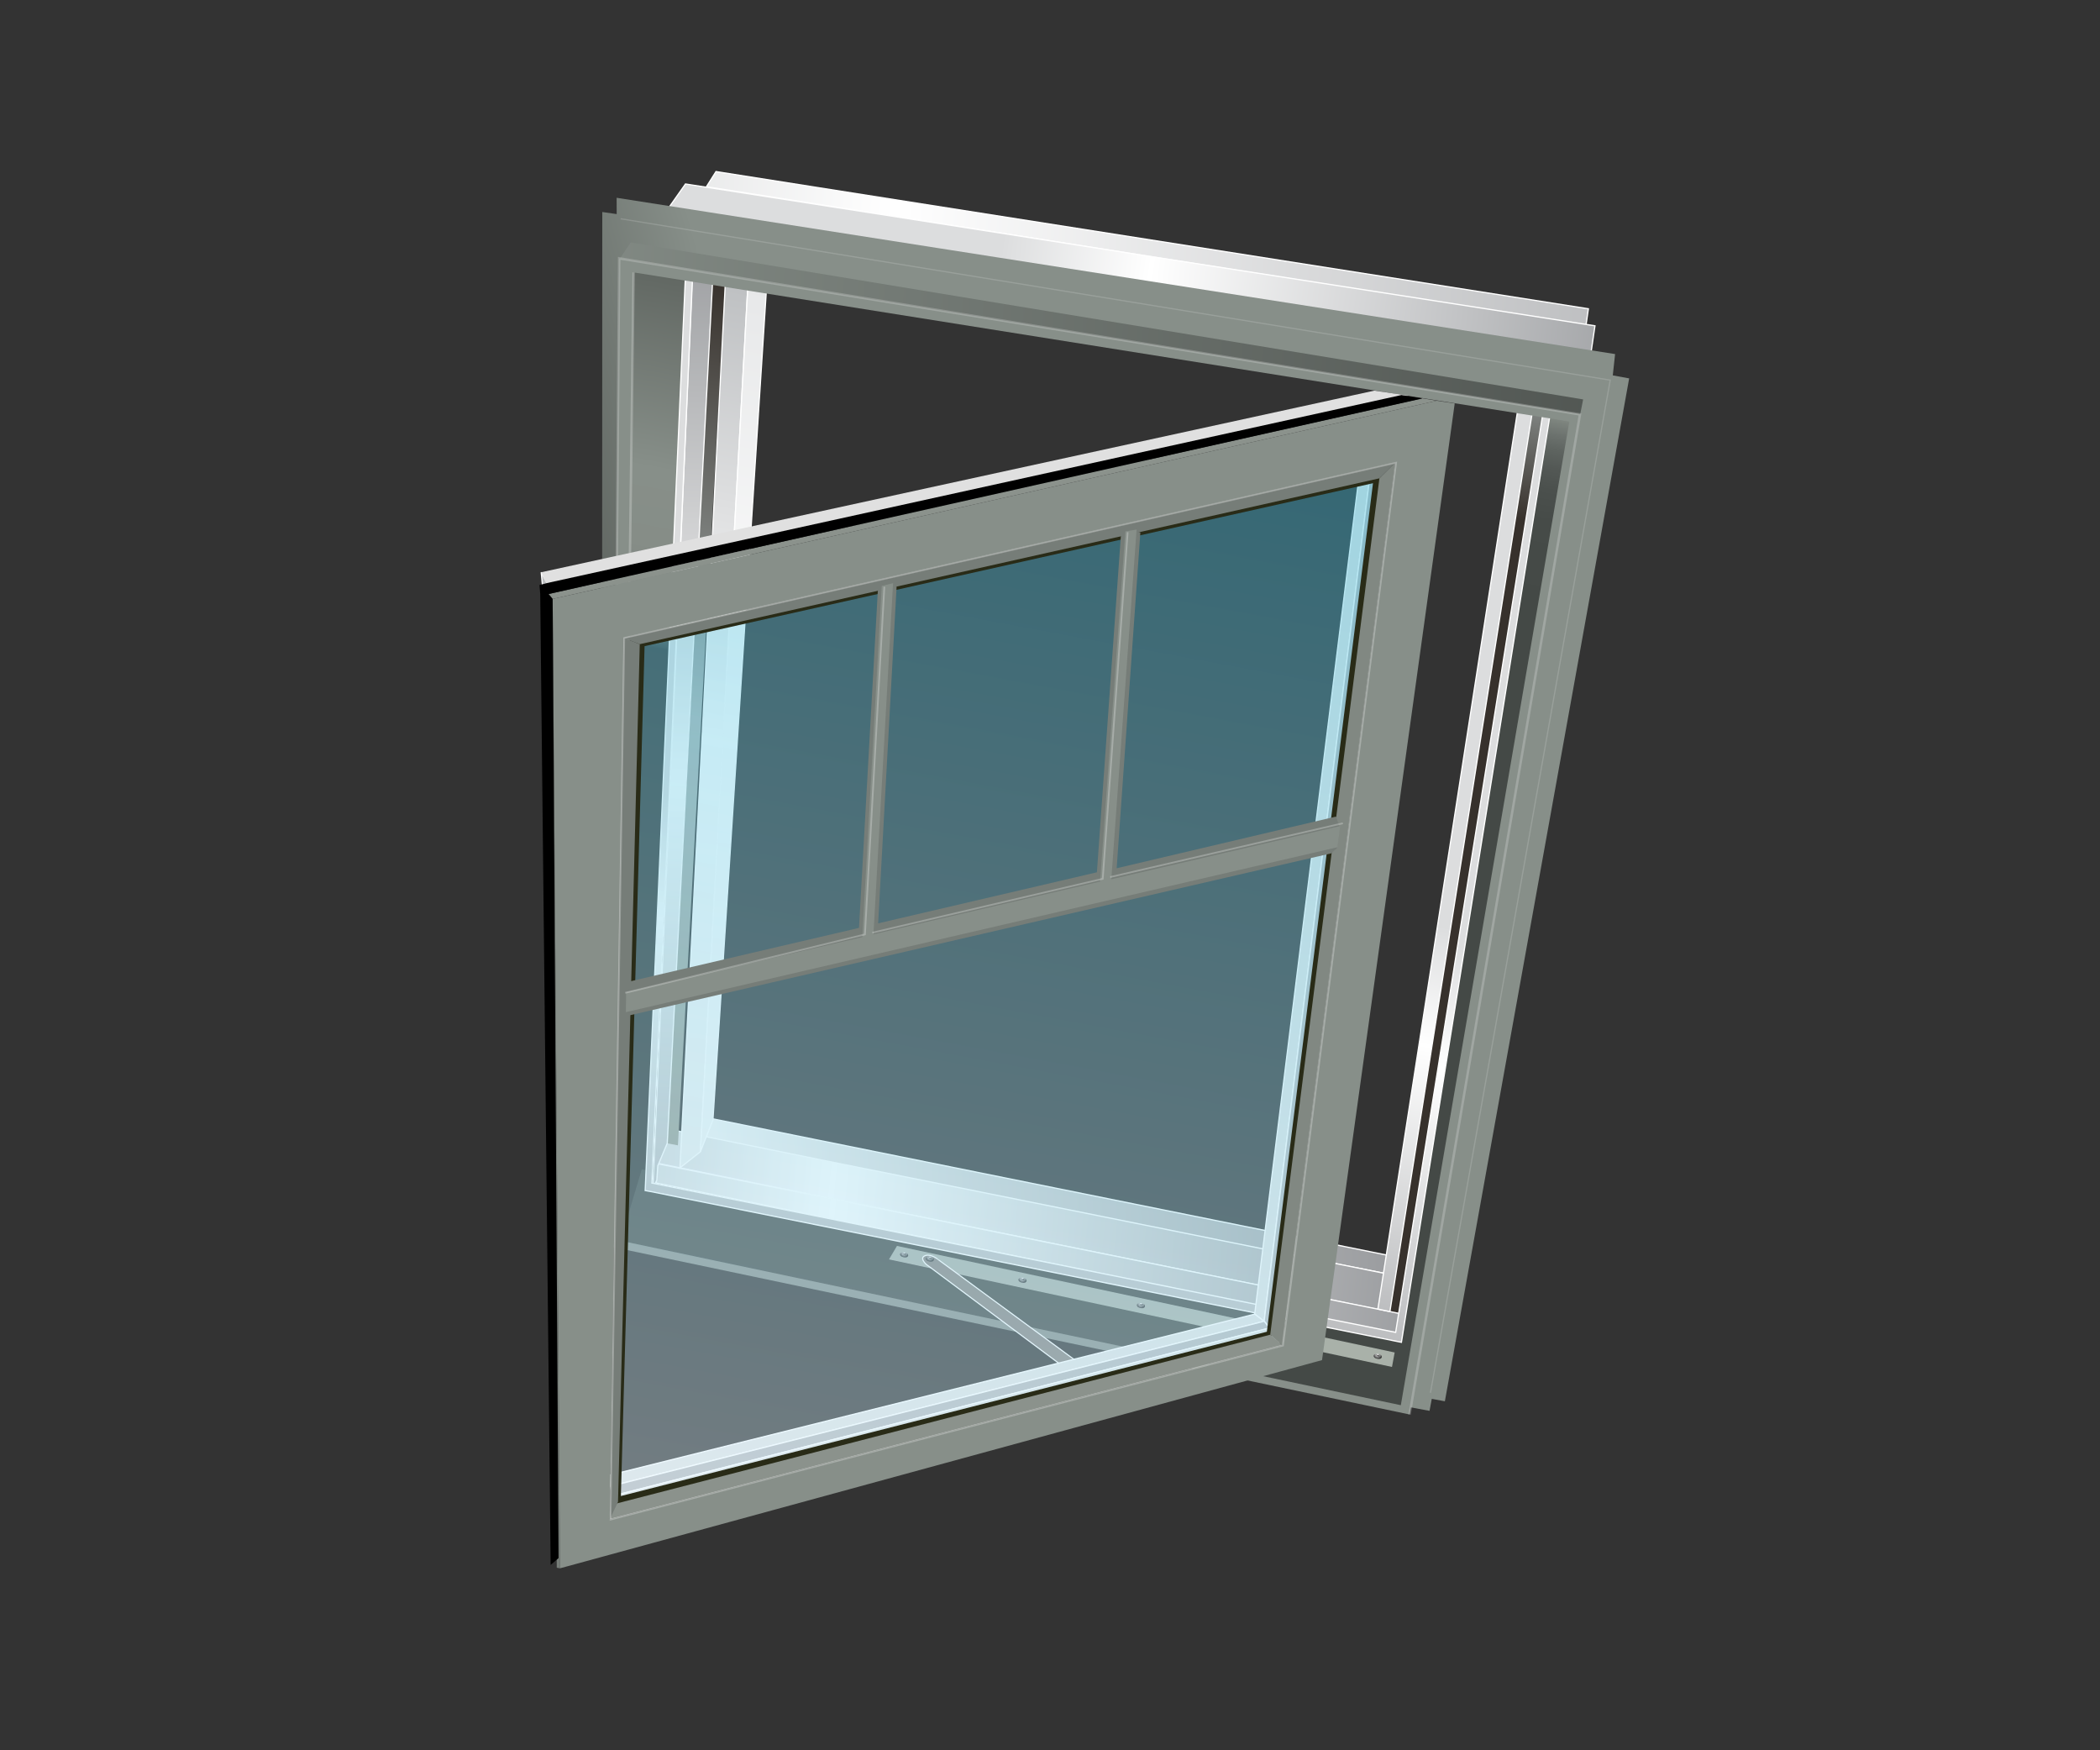 <?xml version="1.0" encoding="utf-8"?>
<!-- Generator: Adobe Illustrator 13.0.0, SVG Export Plug-In . SVG Version: 6.00 Build 14948)  -->
<!DOCTYPE svg PUBLIC "-//W3C//DTD SVG 1.1//EN" "http://www.w3.org/Graphics/SVG/1.1/DTD/svg11.dtd">
<svg version="1.1" id="Layer_1" xmlns="http://www.w3.org/2000/svg" xmlns:xlink="http://www.w3.org/1999/xlink" x="0px" y="0px"
	 width="600px" height="500px" viewBox="0 0 600 500" enable-background="new 0 0 600 500" xml:space="preserve">
<rect x="0" y="0" width="600" height="500" fill="#333333" stroke="none"/>
<g>
	<g>
		
			<linearGradient id="SVGID_1_" gradientUnits="userSpaceOnUse" x1="-185.421" y1="72.048" x2="90.572" y2="72.048" gradientTransform="matrix(0.183 -0.983 0.983 0.183 117.806 156.183)">
			<stop  offset="0.615" style="stop-color:#323533"/>
			<stop  offset="0.617" style="stop-color:#383C39"/>
			<stop  offset="0.628" style="stop-color:#4F5551"/>
			<stop  offset="0.641" style="stop-color:#626864"/>
			<stop  offset="0.654" style="stop-color:#707671"/>
			<stop  offset="0.671" style="stop-color:#7A817C"/>
			<stop  offset="0.691" style="stop-color:#818883"/>
			<stop  offset="0.719" style="stop-color:#868D87"/>
			<stop  offset="0.797" style="stop-color:#878F89"/>
			<stop  offset="1" style="stop-color:#616762"/>
		</linearGradient>
		<polygon fill="url(#SVGID_1_)" points="176.875,355.746 179.484,76.289 196.992,78.766 184.758,332.641 		"/>
		
			<linearGradient id="SVGID_2_" gradientUnits="userSpaceOnUse" x1="-190.249" y1="209.107" x2="96.913" y2="209.107" gradientTransform="matrix(0.183 -0.983 0.983 0.183 117.806 156.183)">
			<stop  offset="0.808" style="stop-color:#444946"/>
			<stop  offset="0.894" style="stop-color:#464B48"/>
			<stop  offset="0.925" style="stop-color:#4B504D"/>
			<stop  offset="0.947" style="stop-color:#535855"/>
			<stop  offset="0.965" style="stop-color:#5E6460"/>
			<stop  offset="0.98" style="stop-color:#6C726E"/>
			<stop  offset="0.994" style="stop-color:#7D847E"/>
			<stop  offset="1" style="stop-color:#878F89"/>
			<stop  offset="1" style="stop-color:#878F89"/>
			<stop  offset="1" style="stop-color:#878F89"/>
		</linearGradient>
		<polygon fill="url(#SVGID_2_)" points="450.352,119.371 403.844,388.805 403.727,388.793 401.211,402.32 176.875,355.746 
			183.367,334.031 399.344,382.688 441.992,118.016 		"/>
		<g>
			
				<linearGradient id="SVGID_3_" gradientUnits="userSpaceOnUse" x1="101.755" y1="27.105" x2="152.455" y2="433.468" gradientTransform="matrix(0.183 -0.983 0.983 0.183 117.806 156.183)">
				<stop  offset="0" style="stop-color:#DCDDDE"/>
				<stop  offset="0.225" style="stop-color:#FFFFFF"/>
				<stop  offset="1" style="stop-color:#999B9E"/>
			</linearGradient>
			<polygon fill="url(#SVGID_3_)" stroke="#FFFFFF" stroke-width="0.35" points="453.82,88.207 453.141,92.918 201.836,53.34 
				204.57,49.01 			"/>
			
				<linearGradient id="SVGID_4_" gradientUnits="userSpaceOnUse" x1="-196.47" y1="35.764" x2="-123.229" y2="308.552" gradientTransform="matrix(0.183 -0.983 0.983 0.183 117.806 156.183)">
				<stop  offset="0" style="stop-color:#DCDDDE"/>
				<stop  offset="0.225" style="stop-color:#FFFFFF"/>
				<stop  offset="1" style="stop-color:#999B9E"/>
			</linearGradient>
			<polygon fill="url(#SVGID_4_)" stroke="#FFFFFF" stroke-width="0.35" points="395.93,363.832 396.883,358.672 201.922,319.262 
				200.766,325.457 			"/>
			
				<linearGradient id="SVGID_5_" gradientUnits="userSpaceOnUse" x1="113.849" y1="149.845" x2="124.184" y2="341.624" gradientTransform="matrix(0.183 -0.983 0.983 0.183 117.806 156.183)">
				<stop  offset="0" style="stop-color:#DCDDDE"/>
				<stop  offset="0.225" style="stop-color:#FFFFFF"/>
				<stop  offset="1" style="stop-color:#999B9E"/>
			</linearGradient>
			<polygon fill="url(#SVGID_5_)" stroke="#FFFFFF" stroke-width="0.35" points="454.547,100.918 455.703,93.07 195.852,52.553 
				191.031,59.395 			"/>
			
				<linearGradient id="SVGID_6_" gradientUnits="userSpaceOnUse" x1="-61.183" y1="142.31" x2="-106.909" y2="47.999" gradientTransform="matrix(0.183 -0.983 0.983 0.183 117.806 156.183)">
				<stop  offset="0" style="stop-color:#878F89"/>
				<stop  offset="1" style="stop-color:#3D413E"/>
			</linearGradient>
			<polygon fill="url(#SVGID_6_)" points="460.797,107.238 465.477,108.094 412.82,400.301 409.078,399.609 408.438,403.035 
				402.258,401.891 450.312,117.221 449.789,116.156 450.031,114.855 185.031,70.857 180.438,71.297 178.789,73.5 175.062,351.703 
				171.984,351.141 172.078,60.562 176.195,61.156 176.18,56.5 461.453,101.146 			"/>
			
				<linearGradient id="SVGID_7_" gradientUnits="userSpaceOnUse" x1="163.092" y1="301.392" x2="65.441" y2="307.08" gradientTransform="matrix(0.183 -0.983 0.983 0.183 117.806 156.183)">
				<stop  offset="0" style="stop-color:#9C9F94"/>
				<stop  offset="0.494" style="stop-color:#AAB4B3"/>
				<stop  offset="1" style="stop-color:#37312C"/>
			</linearGradient>
			<polygon fill="url(#SVGID_7_)" points="395.656,376.695 435.805,116.312 442.742,117.039 400.453,376.734 			"/>
			<g>
				
					<linearGradient id="SVGID_8_" gradientUnits="userSpaceOnUse" x1="-165.397" y1="102.589" x2="-148.044" y2="320.357" gradientTransform="matrix(0.183 -0.983 0.983 0.183 117.806 156.183)">
					<stop  offset="0" style="stop-color:#DCDDDE"/>
					<stop  offset="0.225" style="stop-color:#FFFFFF"/>
					<stop  offset="1" style="stop-color:#999B9E"/>
				</linearGradient>
				<polygon fill="url(#SVGID_8_)" stroke="#FFFFFF" stroke-width="0.35" points="394.352,374.219 395.93,363.832 191.672,322.695 
					188.094,332.359 				"/>
				
					<linearGradient id="SVGID_9_" gradientUnits="userSpaceOnUse" x1="-173.583" y1="102.564" x2="-155.723" y2="326.706" gradientTransform="matrix(0.183 -0.983 0.983 0.183 117.806 156.183)">
					<stop  offset="0" style="stop-color:#DCDDDE"/>
					<stop  offset="0.225" style="stop-color:#FFFFFF"/>
					<stop  offset="1" style="stop-color:#999B9E"/>
				</linearGradient>
				<polygon fill="url(#SVGID_9_)" stroke="#FFFFFF" stroke-width="0.35" points="187.391,332.344 187.531,337.945 399.023,381.016 
					400.203,375.305 				"/>
				
					<linearGradient id="SVGID_10_" gradientUnits="userSpaceOnUse" x1="-154.275" y1="88.179" x2="90.954" y2="88.179" gradientTransform="matrix(0.183 -0.983 0.983 0.183 117.806 156.183)">
					<stop  offset="0" style="stop-color:#9C9F94"/>
					<stop  offset="0.494" style="stop-color:#AAB4B3"/>
					<stop  offset="1" style="stop-color:#37312C"/>
				</linearGradient>
				<polygon fill="url(#SVGID_10_)" points="193.695,327.191 190.641,326.605 203.75,79.633 207.188,80.57 				"/>
				
					<linearGradient id="SVGID_11_" gradientUnits="userSpaceOnUse" x1="119.885" y1="57.37" x2="-228.506" y2="119.749" gradientTransform="matrix(0.183 -0.983 0.983 0.183 117.806 156.183)">
					<stop  offset="0" style="stop-color:#8F9194"/>
					<stop  offset="0.494" style="stop-color:#FFFFFF"/>
					<stop  offset="1" style="stop-color:#999B9E"/>
				</linearGradient>
				<polygon fill="url(#SVGID_11_)" stroke="#FFFFFF" stroke-width="0.35" points="190.641,326.605 187.945,333.016 
					187.664,337.164 186.539,339.289 197.766,79.469 203.586,80.547 				"/>
				
					<linearGradient id="SVGID_12_" gradientUnits="userSpaceOnUse" x1="-160.497" y1="93.278" x2="91.082" y2="93.278" gradientTransform="matrix(0.183 -0.983 0.983 0.183 117.806 156.183)">
					<stop  offset="0" style="stop-color:#EFF0F0"/>
					<stop  offset="0.494" style="stop-color:#FFFFFF"/>
					<stop  offset="1" style="stop-color:#BEC0C2"/>
				</linearGradient>
				<polygon fill="url(#SVGID_12_)" stroke="#FFFFFF" stroke-width="0.35" points="194.266,333.625 200.109,329.016 213.695,81.35 
					207.273,80.158 				"/>
				
					<linearGradient id="SVGID_13_" gradientUnits="userSpaceOnUse" x1="-154.898" y1="97.478" x2="91.314" y2="97.478" gradientTransform="matrix(0.183 -0.983 0.983 0.183 117.806 156.183)">
					<stop  offset="0" style="stop-color:#F5F6F6"/>
					<stop  offset="0.494" style="stop-color:#FFFFFF"/>
					<stop  offset="1" style="stop-color:#E7E8E9"/>
				</linearGradient>
				<polygon fill="url(#SVGID_13_)" stroke="#FFFFFF" stroke-width="0.35" points="203.695,319.945 200.109,329.016 213.695,81.35 
					219.016,82.102 				"/>
				
					<linearGradient id="SVGID_14_" gradientUnits="userSpaceOnUse" x1="-52.819" y1="308.853" x2="-204.933" y2="308.055" gradientTransform="matrix(0.183 -0.983 0.983 0.183 117.806 156.183)">
					<stop  offset="0" style="stop-color:#DCDDDE"/>
					<stop  offset="0.225" style="stop-color:#FFFFFF"/>
					<stop  offset="1" style="stop-color:#999B9E"/>
				</linearGradient>
				<polygon fill="url(#SVGID_14_)" stroke="#FFFFFF" stroke-width="0.35" points="433.578,117.492 393.688,373.945 
					397.117,374.688 437.719,118.262 				"/>
				
					<linearGradient id="SVGID_15_" gradientUnits="userSpaceOnUse" x1="-56.677" y1="190.961" x2="-213.612" y2="190.137" gradientTransform="matrix(0.183 -0.983 0.983 0.183 117.806 156.183)">
					<stop  offset="0" style="stop-color:#DCDDDE"/>
					<stop  offset="0.225" style="stop-color:#FFFFFF"/>
					<stop  offset="1" style="stop-color:#999B9E"/>
				</linearGradient>
				<polygon fill="url(#SVGID_15_)" stroke="#FFFFFF" stroke-width="0.35" points="440.75,118.609 442.789,118.996 400.422,383.328 
					400.414,383.324 400.398,383.453 185.844,340.379 184.336,340.102 195.789,79.926 197.82,80.301 186.25,337.961 
					398.758,380.617 				"/>
			</g>
			
				<linearGradient id="SVGID_16_" gradientUnits="userSpaceOnUse" x1="74.795" y1="3.187" x2="130.206" y2="447.311" gradientTransform="matrix(0.183 -0.983 0.983 0.183 117.806 156.183)">
				<stop  offset="0" style="stop-color:#878F89"/>
				<stop  offset="1" style="stop-color:#3D413E"/>
			</linearGradient>
			<polygon fill="url(#SVGID_16_)" points="451.398,118.779 452.328,114.098 180.195,69.262 177.047,74 			"/>
			<path fill="#878F89" d="M176.914,73.801l-2.453,280.027l-0.008-0.008l0.211,2.34l228.086,47.918l0.391-2.027l-0.047-0.008
				l48.492-283.742L176.914,73.801z M181.047,77.818l267.336,42.592l-48.147,281.012l-222.812-46.961L181.047,77.818z"/>
		</g>
	</g>
	<polyline opacity="0.21" fill="none" stroke="#FFFFFF" stroke-width="0.7" enable-background="new    " points="402.75,404.078 
		451.422,118.379 176.914,73.797 174.664,356.16 	"/>
	
		<line opacity="0.24" fill="none" stroke="#FFFFFF" stroke-width="0.7" enable-background="new    " x1="177.422" y1="354.461" x2="181.047" y2="77.818"/>
	<polyline opacity="0.15" fill="none" stroke="#FFFFFF" stroke-width="0.35" enable-background="new    " points="408.703,397.891 
		460.062,108.592 177.336,62.496 	"/>
	<g>
		<polygon fill="#BEC0C2" stroke="#FFFFFF" stroke-width="0.35" points="155.109,168.555 154.633,163.473 156.617,167.094 		"/>
		<polygon fill="#878F89" points="156.82,168.146 156.562,165.871 328.07,130.99 328.148,132.84 		"/>
		<g>
			<polygon fill="#A9B1A9" points="397.711,390.492 254,359.77 256.281,355.918 398.477,386.359 			"/>
			<g>
				
					<radialGradient id="SVGID_17_" cx="280.742" cy="175.264" r="1.281" gradientTransform="matrix(-0.183 0.983 0.983 0.183 137.43 49.797)" gradientUnits="userSpaceOnUse">
					<stop  offset="0" style="stop-color:#FFFFFF"/>
					<stop  offset="1" style="stop-color:#383838"/>
				</radialGradient>
				<path fill="url(#SVGID_17_)" d="M258.234,359.168c-0.891-0.164-1.125-0.598-1.086-0.906c0.047-0.297,0.453-0.629,1.344-0.465
					c0.883,0.164,1.031,0.574,0.984,0.898C259.438,358.961,259.125,359.336,258.234,359.168z"/>
				
					<linearGradient id="SVGID_18_" gradientUnits="userSpaceOnUse" x1="-173.715" y1="174.475" x2="-172.797" y2="175.328" gradientTransform="matrix(0.183 -0.983 0.983 0.183 117.806 156.183)">
					<stop  offset="0" style="stop-color:#FFFFFF"/>
					<stop  offset="1" style="stop-color:#383838"/>
				</linearGradient>
				<polygon fill="url(#SVGID_18_)" points="258.805,358.73 258.898,358.617 258.508,358.305 258.961,358.137 258.789,357.992 
					258.328,358.168 257.922,357.855 257.82,357.945 258.18,358.227 257.734,358.398 257.883,358.535 258.344,358.367 				"/>
			</g>
			<g>
				
					<radialGradient id="SVGID_19_" cx="284.545" cy="313.601" r="1.281" gradientTransform="matrix(-0.183 0.983 0.983 0.183 137.43 49.797)" gradientUnits="userSpaceOnUse">
					<stop  offset="0" style="stop-color:#FFFFFF"/>
					<stop  offset="1" style="stop-color:#383838"/>
				</radialGradient>
				<path fill="url(#SVGID_19_)" d="M393.555,388.172c-0.891-0.164-1.125-0.602-1.086-0.91c0.039-0.297,0.453-0.633,1.344-0.465
					c0.884,0.164,1.031,0.574,0.978,0.898C394.75,387.961,394.438,388.336,393.555,388.172z"/>
				
					<linearGradient id="SVGID_20_" gradientUnits="userSpaceOnUse" x1="-177.524" y1="312.81" x2="-176.601" y2="313.668" gradientTransform="matrix(0.183 -0.983 0.983 0.183 117.806 156.183)">
					<stop  offset="0" style="stop-color:#FFFFFF"/>
					<stop  offset="1" style="stop-color:#383838"/>
				</linearGradient>
				<polygon fill="url(#SVGID_20_)" points="394.125,387.734 394.211,387.613 393.82,387.309 394.281,387.137 394.102,386.996 
					393.641,387.168 393.242,386.855 393.133,386.945 393.492,387.227 393.047,387.398 393.203,387.535 393.664,387.367 				"/>
			</g>
			<g>
				
					<radialGradient id="SVGID_21_" cx="283.596" cy="279.016" r="1.283" gradientTransform="matrix(-0.183 0.983 0.983 0.183 137.43 49.797)" gradientUnits="userSpaceOnUse">
					<stop  offset="0" style="stop-color:#FFFFFF"/>
					<stop  offset="1" style="stop-color:#383838"/>
				</radialGradient>
				<path fill="url(#SVGID_21_)" d="M359.719,380.926c-0.883-0.168-1.117-0.602-1.078-0.918c0.039-0.293,0.453-0.629,1.336-0.461
					c0.892,0.164,1.039,0.582,0.984,0.895C360.922,380.707,360.609,381.086,359.719,380.926z"/>
				
					<linearGradient id="SVGID_22_" gradientUnits="userSpaceOnUse" x1="-176.572" y1="278.228" x2="-175.655" y2="279.079" gradientTransform="matrix(0.183 -0.983 0.983 0.183 117.806 156.183)">
					<stop  offset="0" style="stop-color:#FFFFFF"/>
					<stop  offset="1" style="stop-color:#383838"/>
				</linearGradient>
				<polygon fill="url(#SVGID_22_)" points="360.297,380.484 360.383,380.363 359.992,380.059 360.445,379.891 360.273,379.742 
					359.812,379.918 359.414,379.602 359.305,379.695 359.656,379.977 359.219,380.148 359.375,380.289 359.828,380.113 				"/>
			</g>
			<g>
				
					<radialGradient id="SVGID_23_" cx="282.644" cy="244.433" r="1.281" gradientTransform="matrix(-0.183 0.983 0.983 0.183 137.43 49.797)" gradientUnits="userSpaceOnUse">
					<stop  offset="0" style="stop-color:#FFFFFF"/>
					<stop  offset="1" style="stop-color:#383838"/>
				</radialGradient>
				<path fill="url(#SVGID_23_)" d="M325.891,373.672c-0.883-0.164-1.116-0.598-1.078-0.914c0.039-0.293,0.445-0.629,1.337-0.461
					c0.891,0.164,1.03,0.574,0.983,0.895C327.094,373.457,326.781,373.84,325.891,373.672z"/>
				
					<linearGradient id="SVGID_24_" gradientUnits="userSpaceOnUse" x1="-175.613" y1="243.646" x2="-174.7" y2="244.494" gradientTransform="matrix(0.183 -0.983 0.983 0.183 117.806 156.183)">
					<stop  offset="0" style="stop-color:#FFFFFF"/>
					<stop  offset="1" style="stop-color:#383838"/>
				</linearGradient>
				<polygon fill="url(#SVGID_24_)" points="326.461,373.23 326.555,373.113 326.164,372.809 326.617,372.637 326.445,372.492 
					325.984,372.668 325.578,372.359 325.477,372.445 325.836,372.73 325.391,372.891 325.539,373.039 326.008,372.863 				"/>
			</g>
			<g>
				
					<radialGradient id="SVGID_25_" cx="281.692" cy="209.846" r="1.283" gradientTransform="matrix(-0.183 0.983 0.983 0.183 137.43 49.797)" gradientUnits="userSpaceOnUse">
					<stop  offset="0" style="stop-color:#FFFFFF"/>
					<stop  offset="1" style="stop-color:#383838"/>
				</radialGradient>
				<path fill="url(#SVGID_25_)" d="M292.062,366.422c-0.883-0.16-1.125-0.602-1.086-0.914c0.047-0.297,0.453-0.625,1.344-0.461
					c0.883,0.164,1.031,0.57,0.984,0.895C293.258,366.207,292.953,366.59,292.062,366.422z"/>
				
					<linearGradient id="SVGID_26_" gradientUnits="userSpaceOnUse" x1="-174.671" y1="209.06" x2="-173.746" y2="209.919" gradientTransform="matrix(0.183 -0.983 0.983 0.183 117.806 156.183)">
					<stop  offset="0" style="stop-color:#FFFFFF"/>
					<stop  offset="1" style="stop-color:#383838"/>
				</linearGradient>
				<polygon fill="url(#SVGID_26_)" points="292.641,365.98 292.727,365.863 292.328,365.555 292.797,365.383 292.617,365.242 
					292.156,365.422 291.758,365.105 291.648,365.195 292,365.477 291.562,365.648 291.711,365.793 292.172,365.617 				"/>
			</g>
		</g>
		<polygon fill="#E2E3E4" stroke="#FFFFFF" stroke-width="0.35" points="391.539,134.98 361.18,377.441 358.484,375.406 
			388.336,135.809 		"/>
		<polygon fill="#B7B9BC" stroke="#FFFFFF" stroke-width="0.35" points="394.086,134.266 362.805,379.359 361.18,377.441 
			391.539,134.98 		"/>
		<polyline fill="#767D78" points="159.078,447.848 156.734,169.695 157.898,171.094 160,448.016 		"/>
		<path fill="#87827F" stroke="#FFFFFF" stroke-width="0.315" d="M264.547,358.633c-2.18,0.602,0.164,2.609,0.164,2.609
			l44.453,33.164c0,0,2.352,1.586,3.477,0.906c1.523-0.91,0.453-2.398,0.453-2.398l-44.852-32.949
			C268.242,359.965,266.195,358.191,264.547,358.633z"/>
		<polygon fill="#E2E3E4" stroke="#FFFFFF" stroke-width="0.35" points="174.086,421.43 174.43,424.566 361.18,377.441 
			358.484,375.406 		"/>
		<polygon fill="#B7B9BC" stroke="#FFFFFF" stroke-width="0.35" points="362.805,379.359 361.18,377.441 174.469,424.57 
			174.859,427.406 		"/>
		<polygon fill="#E2E3E4" stroke="#FFFFFF" stroke-width="0.35" points="362.922,381.281 175.258,429.73 174.859,427.406 
			362.805,379.359 		"/>
		<g>
			<g>
				
					<radialGradient id="SVGID_27_" cx="280.587" cy="182.716" r="1.28" gradientTransform="matrix(-0.183 0.983 0.983 0.183 137.43 49.797)" gradientUnits="userSpaceOnUse">
					<stop  offset="0" style="stop-color:#FFFFFF"/>
					<stop  offset="1" style="stop-color:#383838"/>
				</radialGradient>
				<path fill="url(#SVGID_27_)" d="M265.586,360.379c-0.883-0.168-1.117-0.605-1.078-0.91c0.039-0.297,0.453-0.629,1.336-0.465
					c0.891,0.164,1.031,0.574,0.984,0.895C266.789,360.164,266.477,360.547,265.586,360.379z"/>
				
					<linearGradient id="SVGID_28_" gradientUnits="userSpaceOnUse" x1="-173.559" y1="181.924" x2="-172.639" y2="182.778" gradientTransform="matrix(0.183 -0.983 0.983 0.183 117.806 156.183)">
					<stop  offset="0" style="stop-color:#FFFFFF"/>
					<stop  offset="1" style="stop-color:#383838"/>
				</linearGradient>
				<polygon fill="url(#SVGID_28_)" points="266.164,359.938 266.25,359.82 265.859,359.516 266.312,359.34 266.141,359.199 
					265.68,359.375 265.273,359.059 265.172,359.156 265.531,359.434 265.086,359.605 265.242,359.742 265.703,359.57 				"/>
			</g>
		</g>
		
			<linearGradient id="SVGID_29_" gradientUnits="userSpaceOnUse" x1="-261.169" y1="176.674" x2="70.566" y2="176.674" gradientTransform="matrix(0.183 -0.983 0.983 0.183 117.806 156.183)">
			<stop  offset="0" style="stop-color:#DAF1FD"/>
			<stop  offset="1" style="stop-color:#38BADA"/>
		</linearGradient>
		<polygon opacity="0.39" fill="url(#SVGID_29_)" enable-background="new    " points="364.5,383.504 395.055,135.898 
			183.102,184.111 175.078,432.457 		"/>
		<polygon fill="#292B17" points="184.031,182.746 181.797,183.598 175.25,428.219 176.133,430.734 361.562,382.555 
			364.172,381.188 396.094,135.918 392.523,136.098 361.961,380.434 177.398,427.371 184.164,184.59 392.797,137.926 
			392.852,136.379 		"/>
		<polygon fill="#818882" points="398.672,132.113 366.398,384.297 362.922,381.281 394.117,136.646 		"/>
		<polygon fill="#8B928C" points="174.219,434.043 175.258,429.73 362.922,381.281 366.398,384.297 		"/>
		<polygon fill="#767D78" points="174.219,434.043 178.141,182.207 182.789,184.023 176.578,429.023 		"/>
		<polygon fill="#767D78" points="178.141,182.207 398.766,132.051 394.117,136.646 182.789,184.023 		"/>
		<polygon opacity="0.2" fill="none" stroke="#FFFFFF" stroke-width="0.35" enable-background="new    " points="366.398,384.297 
			398.766,132.051 178.141,182.207 174.219,434.043 		"/>
		<polygon fill="none" points="174.219,434.043 178.141,182.207 398.672,132.137 366.359,384.332 		"/>
		<path fill="none" d="M223.789,148.891l102.039-17.238c0.18,0.242,0.383,0.426,0.594,0.574L223.789,148.891z"/>
		<path fill="#E0E0E0" d="M156.492,167.473l-1.859-4l238.031-51.879l9.727,1.438C390.711,115.996,156.492,167.473,156.492,167.473z"
			/>
		<polygon fill="#87827F" points="402.992,113.324 402.617,113.262 400.836,112.926 		"/>
		<polygon fill="#8B928C" points="406.359,113.785 410.484,114.473 157.898,171.094 156.734,169.695 		"/>
		<path fill="#878F89" d="M410.5,114.477l-252.602,56.617L160,448.016l217.719-59.479l37.914-273.283L410.5,114.477z
			 M398.672,132.137L366.36,384.332l-192.142,49.711l3.922-251.836L398.672,132.137z"/>
		<polygon points="400.43,112.846 400.836,112.926 406.383,113.828 156.734,169.695 157.898,171.094 159.594,445.094 
			157.328,447.047 154.352,169.73 154.141,167.121 156.32,166.553 		"/>
		<polygon fill="#767D78" points="381.984,242.289 382.789,236.363 381.719,233.262 319.047,248.035 325.82,152.129 
			323.586,151.477 321.531,151.891 320.234,153.242 313.406,249.184 250.898,263.773 256.172,167.611 254.102,166.91 
			251.945,167.424 250.805,168.836 245.43,265.07 179.016,280.582 178.742,290.305 380.367,243.77 		"/>
		<polygon fill="#878F89" points="382.93,235.961 317.516,251.176 324.742,151.275 321.516,151.805 314.32,251.828 249.562,266.91 
			255.156,166.609 251.922,167.375 246.375,267.707 178.898,283.395 178.82,289.137 382.117,242.018 		"/>
		<path opacity="0.26" fill="none" stroke="#FFFFFF" stroke-width="0.49" enable-background="new    " d="M398.891,132.184
			l-32.312,252.195l-192.141,49.715l3.922-251.84L398.891,132.184z"/>
		<polyline opacity="0.26" fill="none" stroke="#FFFFFF" stroke-width="0.49" enable-background="new    " points="252.672,167.605 
			247.125,266.93 178.641,283.625 		"/>
		<polyline opacity="0.26" fill="none" stroke="#FFFFFF" stroke-width="0.49" enable-background="new    " points="322.188,152.023 
			315.07,251.047 249.258,266.434 		"/>
		
			<line opacity="0.26" fill="none" stroke="#FFFFFF" stroke-width="0.49" enable-background="new    " x1="383.672" y1="235.18" x2="317.211" y2="250.547"/>
	</g>
</g>
<rect fill="none" width="600" height="500"/>
</svg>
